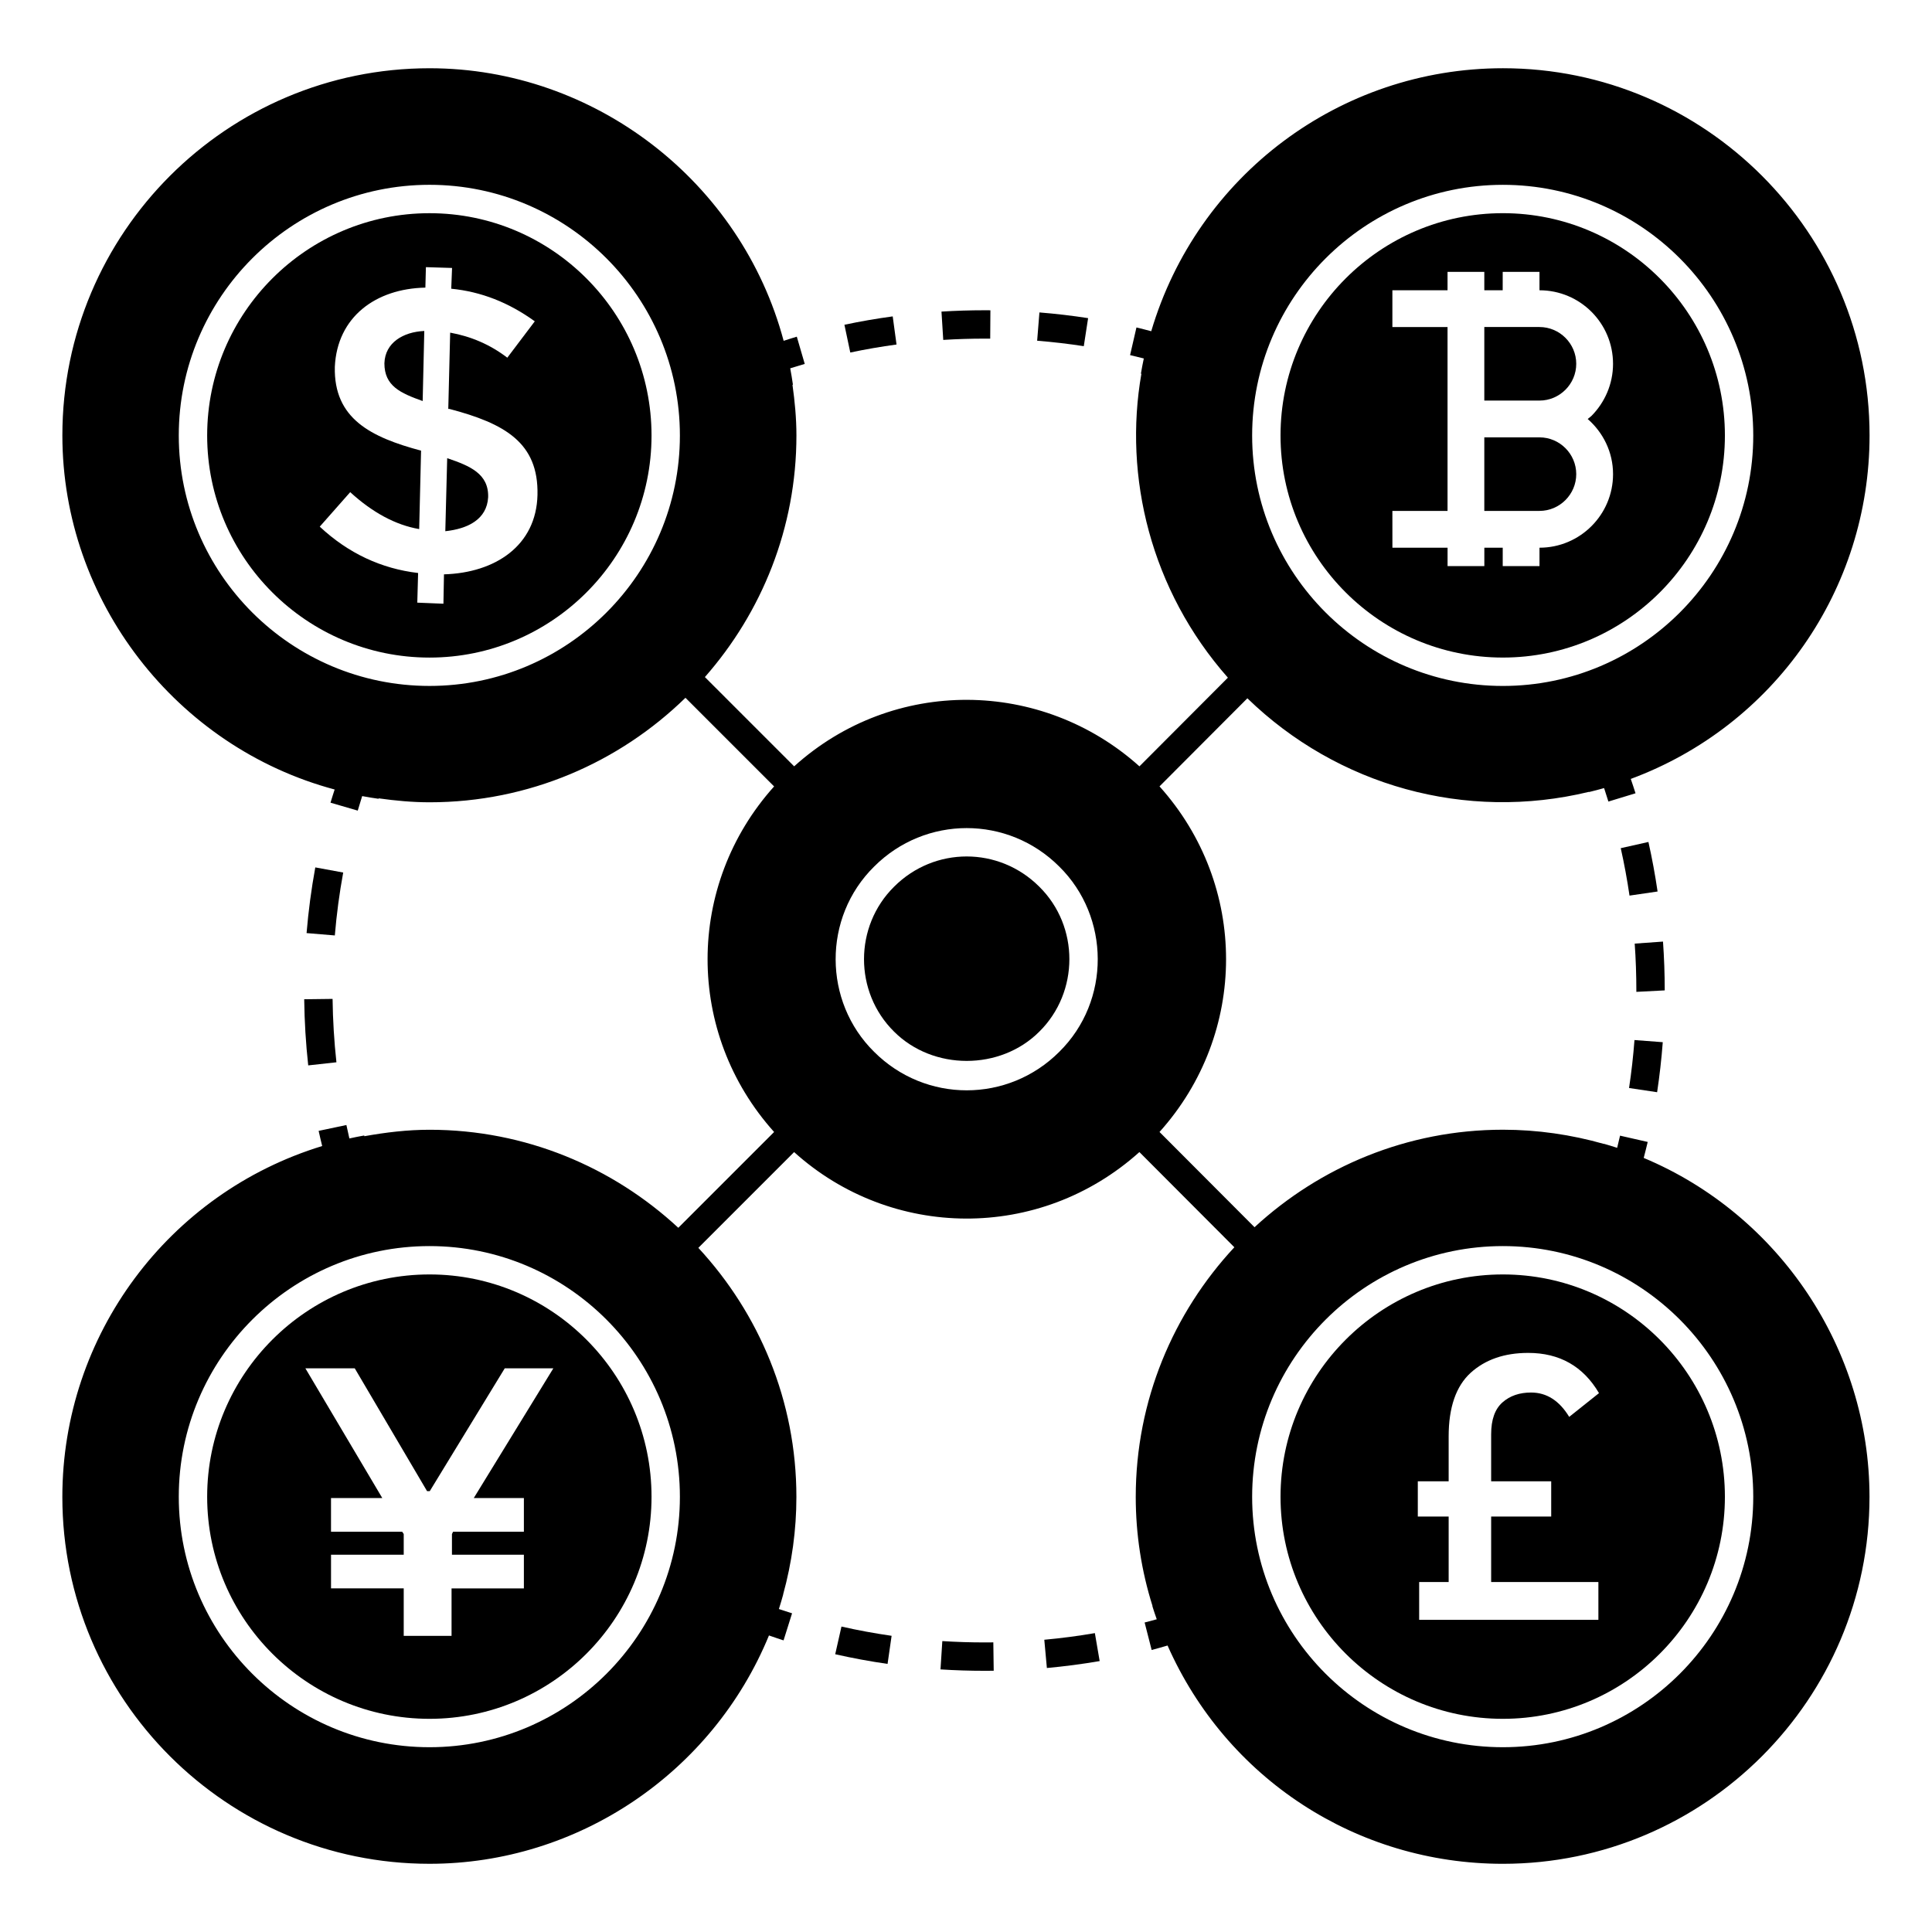 <?xml version="1.0" encoding="UTF-8"?>
<!-- Uploaded to: ICON Repo, www.iconrepo.com, Generator: ICON Repo Mixer Tools -->
<svg fill="#000000" width="800px" height="800px" version="1.1" viewBox="144 144 512 512" xmlns="http://www.w3.org/2000/svg">
 <g>
  <path d="m365.34 582.39c4.547 1.027 9.211 1.891 13.875 2.562l1.07-7.445c-4.465-0.641-8.938-1.465-13.289-2.453z"/>
  <path d="m420.75 578.55 0.684 7.488c4.703-0.43 9.406-1.047 13.988-1.836l-1.27-7.41c-4.387 0.754-8.895 1.348-13.402 1.758z"/>
  <path d="m404.92 579.26c-3.762 0-7.496-0.117-11.195-0.355l-0.484 7.504c3.859 0.246 7.754 0.371 11.68 0.371l2.422-0.016-0.102-7.519z"/>
  <path d="m234.95 375.23-7.394-1.359c-1.051 5.727-1.828 11.586-2.312 17.406l7.488 0.625c0.465-5.582 1.211-11.191 2.219-16.672z"/>
  <path d="m225.68 426.34 7.477-0.824c-0.605-5.508-0.949-11.16-1.02-16.797l-7.519 0.094c0.07 5.879 0.43 11.777 1.062 17.527z"/>
  <path d="m404.92 233.74 1.496 0.008 0.051-7.519-1.551-0.008c-3.832 0-7.641 0.121-11.414 0.355l0.469 7.504c3.625-0.227 7.269-0.34 10.949-0.34z"/>
  <path d="m381.59 235.3-1.012-7.453c-4.312 0.586-8.586 1.324-12.797 2.215l1.551 7.359c4.031-0.852 8.121-1.562 12.258-2.121z"/>
  <path d="m432.36 228.31c-4.25-0.656-8.555-1.164-12.902-1.512l-0.602 7.496c4.164 0.336 8.285 0.82 12.359 1.445z"/>
  <path d="m584.65 420.19-7.496-0.566c-0.324 4.285-0.805 8.523-1.438 12.707l7.438 1.117c0.656-4.367 1.16-8.789 1.496-13.258z"/>
  <path d="m580.85 367.13-7.336 1.645c0.926 4.133 1.703 8.328 2.324 12.57l7.438-1.086c-0.645-4.402-1.461-8.816-2.426-13.129z"/>
  <path d="m584.71 393.53-7.496 0.535c0.289 4.094 0.438 8.227 0.438 12.789l7.519-0.391c-0.004-4.344-0.156-8.664-0.461-12.934z"/>
  <path d="m542.28 481.74c-32.492 0-58.926 26.434-58.926 58.922 0 32.445 26.438 58.844 58.926 58.844 32.441 0 58.836-26.395 58.836-58.844-0.004-32.488-26.395-58.922-58.836-58.922zm12.805 54.82v9.34h-15.914v17.355h28.418v10.02h-47.496v-10.02h7.816v-17.355h-8.176v-9.34h8.176v-11.906c0-7.695 1.965-13.309 5.812-16.832 3.887-3.527 8.98-5.289 15.27-5.289 8.336 0 14.59 3.566 18.758 10.66l-7.894 6.293c-2.606-4.289-5.973-6.453-10.102-6.453-3.047 0-5.57 0.844-7.574 2.606-2.004 1.766-3.008 4.57-3.008 8.457v12.465z"/>
  <path d="m542.28 318.26c32.441 0 58.836-26.395 58.836-58.844 0-32.492-26.391-58.922-58.836-58.922-32.492 0-58.926 26.434-58.926 58.922-0.004 32.449 26.434 58.844 58.926 58.844zm-29.285-38.859h14.617v-48.73h-14.617v-9.746h14.617v-4.871h9.746v4.871h4.871l0.004-4.871h9.746v4.871c10.77 0 19.492 8.723 19.492 19.492 0 5.359-2.191 10.234-5.699 13.789-0.312 0.309-0.684 0.543-1.016 0.832 4.086 3.57 6.719 8.762 6.719 14.617 0 10.742-8.73 19.492-19.492 19.492v4.871h-9.746v-4.871h-4.871v4.871h-9.746v-4.871h-14.617z"/>
  <path d="m561.72 269.65c0-5.359-4.387-9.746-9.746-9.746h-14.617v19.492h14.617c5.359 0 9.746-4.387 9.746-9.746z"/>
  <path d="m561.72 240.41c0-5.359-4.387-9.746-9.746-9.746h-14.617v19.492h14.617c5.359 0 9.746-4.387 9.746-9.746z"/>
  <path d="m257.83 481.74c-32.492 0-58.93 26.434-58.93 58.922 0 32.445 26.438 58.844 58.93 58.844 32.438 0 58.832-26.395 58.832-58.844 0-32.488-26.391-58.922-58.832-58.922zm25.004 59.262v8.922h-18.762l-0.301 0.613v5.477h19.062v8.926h-19.168v12.574h-12.676v-12.578h-19.266v-8.926h19.266v-5.477l-0.406-0.613h-18.863v-8.922h13.59l-20.383-34.383h13.082l19.168 32.555h0.711l19.875-32.555h12.879l-21.09 34.383z"/>
  <path d="m380.96 378.97c-10.633 10.488-10.66 27.93-0.02 38.426 10.355 10.348 28.152 10.328 38.469 0.02 10.633-10.488 10.66-27.93 0.02-38.426-10.707-10.699-27.797-10.68-38.469-0.02z"/>
  <path d="m579.6 450.86c0.355-1.406 0.734-2.809 1.059-4.231l-7.328-1.668c-0.246 1.078-0.504 2.156-0.77 3.227-1.156-0.379-2.324-0.734-3.5-1.07l-0.012 0.035c-8.688-2.465-17.645-3.766-26.746-3.766-25.414 0-48.496 9.852-65.84 25.84l-25.18-25.242c23.469-26.129 23.559-65.355 0-91.586l23.285-23.344c23.883 23.188 57.84 32.707 90.543 24.789l0.012 0.051c1.336-0.324 2.66-0.672 3.977-1.047 0.398 1.188 0.773 2.375 1.141 3.574l7.188-2.195c-0.391-1.281-0.836-2.539-1.258-3.805 37.973-14.066 63.281-50.184 63.281-91.039 0-53.691-43.613-97.301-97.152-97.301-43.246 0-81.02 28.496-93.211 69.695-1.305-0.336-2.602-0.691-3.918-0.996l-1.688 7.328c1.219 0.277 2.43 0.578 3.637 0.887-0.285 1.332-0.543 2.68-0.77 4.035l0.129 0.023c-4.758 27.203 2.43 57.324 22.926 80.535l-23.441 23.5c-25.898-23.25-65.199-23.75-91.504-0.004l-23.656-23.656c15.051-17.125 24.258-39.504 24.258-64.043 0-4.543-0.43-9.012-1.047-13.418l0.121-0.016c-0.207-1.457-0.445-2.902-0.719-4.344 1.277-0.402 2.559-0.793 3.848-1.168l-2.102-7.219c-1.172 0.34-2.324 0.734-3.488 1.098-11.227-42.074-49.945-72.234-93.84-72.234-53.691 0-97.305 43.613-97.305 97.301 0 43.895 30.156 82.613 72.156 93.84-0.363 1.164-0.758 2.316-1.098 3.492l7.219 2.102c0.375-1.289 0.766-2.574 1.172-3.848 1.438 0.273 2.887 0.512 4.344 0.715l0.016-0.121c4.414 0.617 8.902 1.047 13.492 1.047 26.375 0 50.293-10.59 67.824-27.695l23.492 23.492c-23.461 26.129-23.555 65.348 0 91.578l-25.387 25.387c-17.348-16.07-40.477-25.98-65.93-25.98-5.84 0-11.594 0.691-17.27 1.711l-0.035-0.191c-1.316 0.234-2.629 0.496-3.934 0.785-0.273-1.184-0.539-2.367-0.789-3.559l-7.359 1.551c0.285 1.348 0.625 2.68 0.941 4.016-40.676 12.426-68.859 50.074-68.859 92.988 0 53.613 43.613 97.227 97.305 97.227 39.375 0 75.008-24.148 89.957-60.512 1.289 0.438 2.566 0.898 3.867 1.305l2.254-7.176c-1.172-0.367-2.336-0.746-3.492-1.133 0.406-1.273 0.785-2.555 1.141-3.848l-0.02-0.004c2.324-8.441 3.519-17.102 3.519-25.859 0-25.496-9.914-48.645-25.984-66.004l25.379-25.379c25.711 23.211 65.016 23.777 91.504-0.004l25.164 25.227c-16.164 17.375-26.133 40.59-26.133 66.16 0 9.91 1.512 19.613 4.449 28.926l-0.047 0.016c0.367 1.172 0.754 2.332 1.164 3.484-1.066 0.293-2.137 0.582-3.211 0.855l1.863 7.285c1.418-0.363 2.809-0.785 4.215-1.184 15.582 35.227 50.066 57.848 88.867 57.848 53.539 0 97.152-43.613 97.152-97.227 0.016-39.191-23.965-74.828-59.84-89.84zm-37.324-257.88c36.59 0 66.355 29.805 66.355 66.441 0 36.59-29.766 66.363-66.355 66.363-36.641 0-66.445-29.77-66.445-66.363-0.004-36.637 29.805-66.441 66.445-66.441zm-284.45 132.8c-36.641 0-66.449-29.77-66.449-66.363 0-36.637 29.809-66.441 66.449-66.441 36.586 0 66.352 29.805 66.352 66.441 0 36.594-29.766 66.363-66.352 66.363zm0 281.25c-36.641 0-66.449-29.77-66.449-66.363 0-36.637 29.809-66.441 66.449-66.441 36.586 0 66.352 29.805 66.352 66.441 0 36.594-29.766 66.363-66.352 66.363zm166.88-184.27c-13.559 13.559-35.43 13.617-49.062-0.02-13.477-13.285-13.703-35.57 0.02-49.098 13.559-13.559 35.43-13.617 49.062 0.02 13.473 13.285 13.699 35.574-0.02 49.098zm117.57 184.27c-36.641 0-66.445-29.77-66.445-66.363 0-36.637 29.805-66.441 66.445-66.441 36.59 0 66.355 29.805 66.355 66.441-0.004 36.594-29.77 66.363-66.355 66.363z"/>
  <path d="m262.51 265.42-0.5 19.355c5.902-0.629 11.02-3.098 11.355-9 0.18-6.231-4.828-8.312-10.855-10.355z"/>
  <path d="m257.83 200.5c-32.492 0-58.93 26.434-58.93 58.922 0 32.445 26.438 58.844 58.93 58.844 32.438 0 58.832-26.395 58.832-58.844 0-32.492-26.391-58.922-58.832-58.922zm3.828 95.707-0.145 7.785-6.926-0.285 0.215-7.856c-9.715-1.141-18.496-5.211-26.066-12.285l8.07-9.141c5.856 5.356 11.996 8.711 18.281 9.785l0.5-20.781c-13.297-3.562-23.172-8.469-22.855-22.211 0.617-13.23 10.84-20.727 23.996-20.996l0.141-5.426 6.93 0.215-0.215 5.5c7.926 0.785 15.211 3.641 22.141 8.641l-7.285 9.641c-4.57-3.5-9.641-5.641-15.141-6.641l-0.5 20.211h0.285c14.66 3.859 23.668 8.93 23.355 22.781-0.305 13.473-11.211 20.668-24.781 21.062z"/>
  <path d="m245.87 240.28c0 6.023 4.262 7.898 10.141 10l0.43-18.57c-5.59 0.25-10.406 3.09-10.57 8.57z"/>
 </g>
</svg>